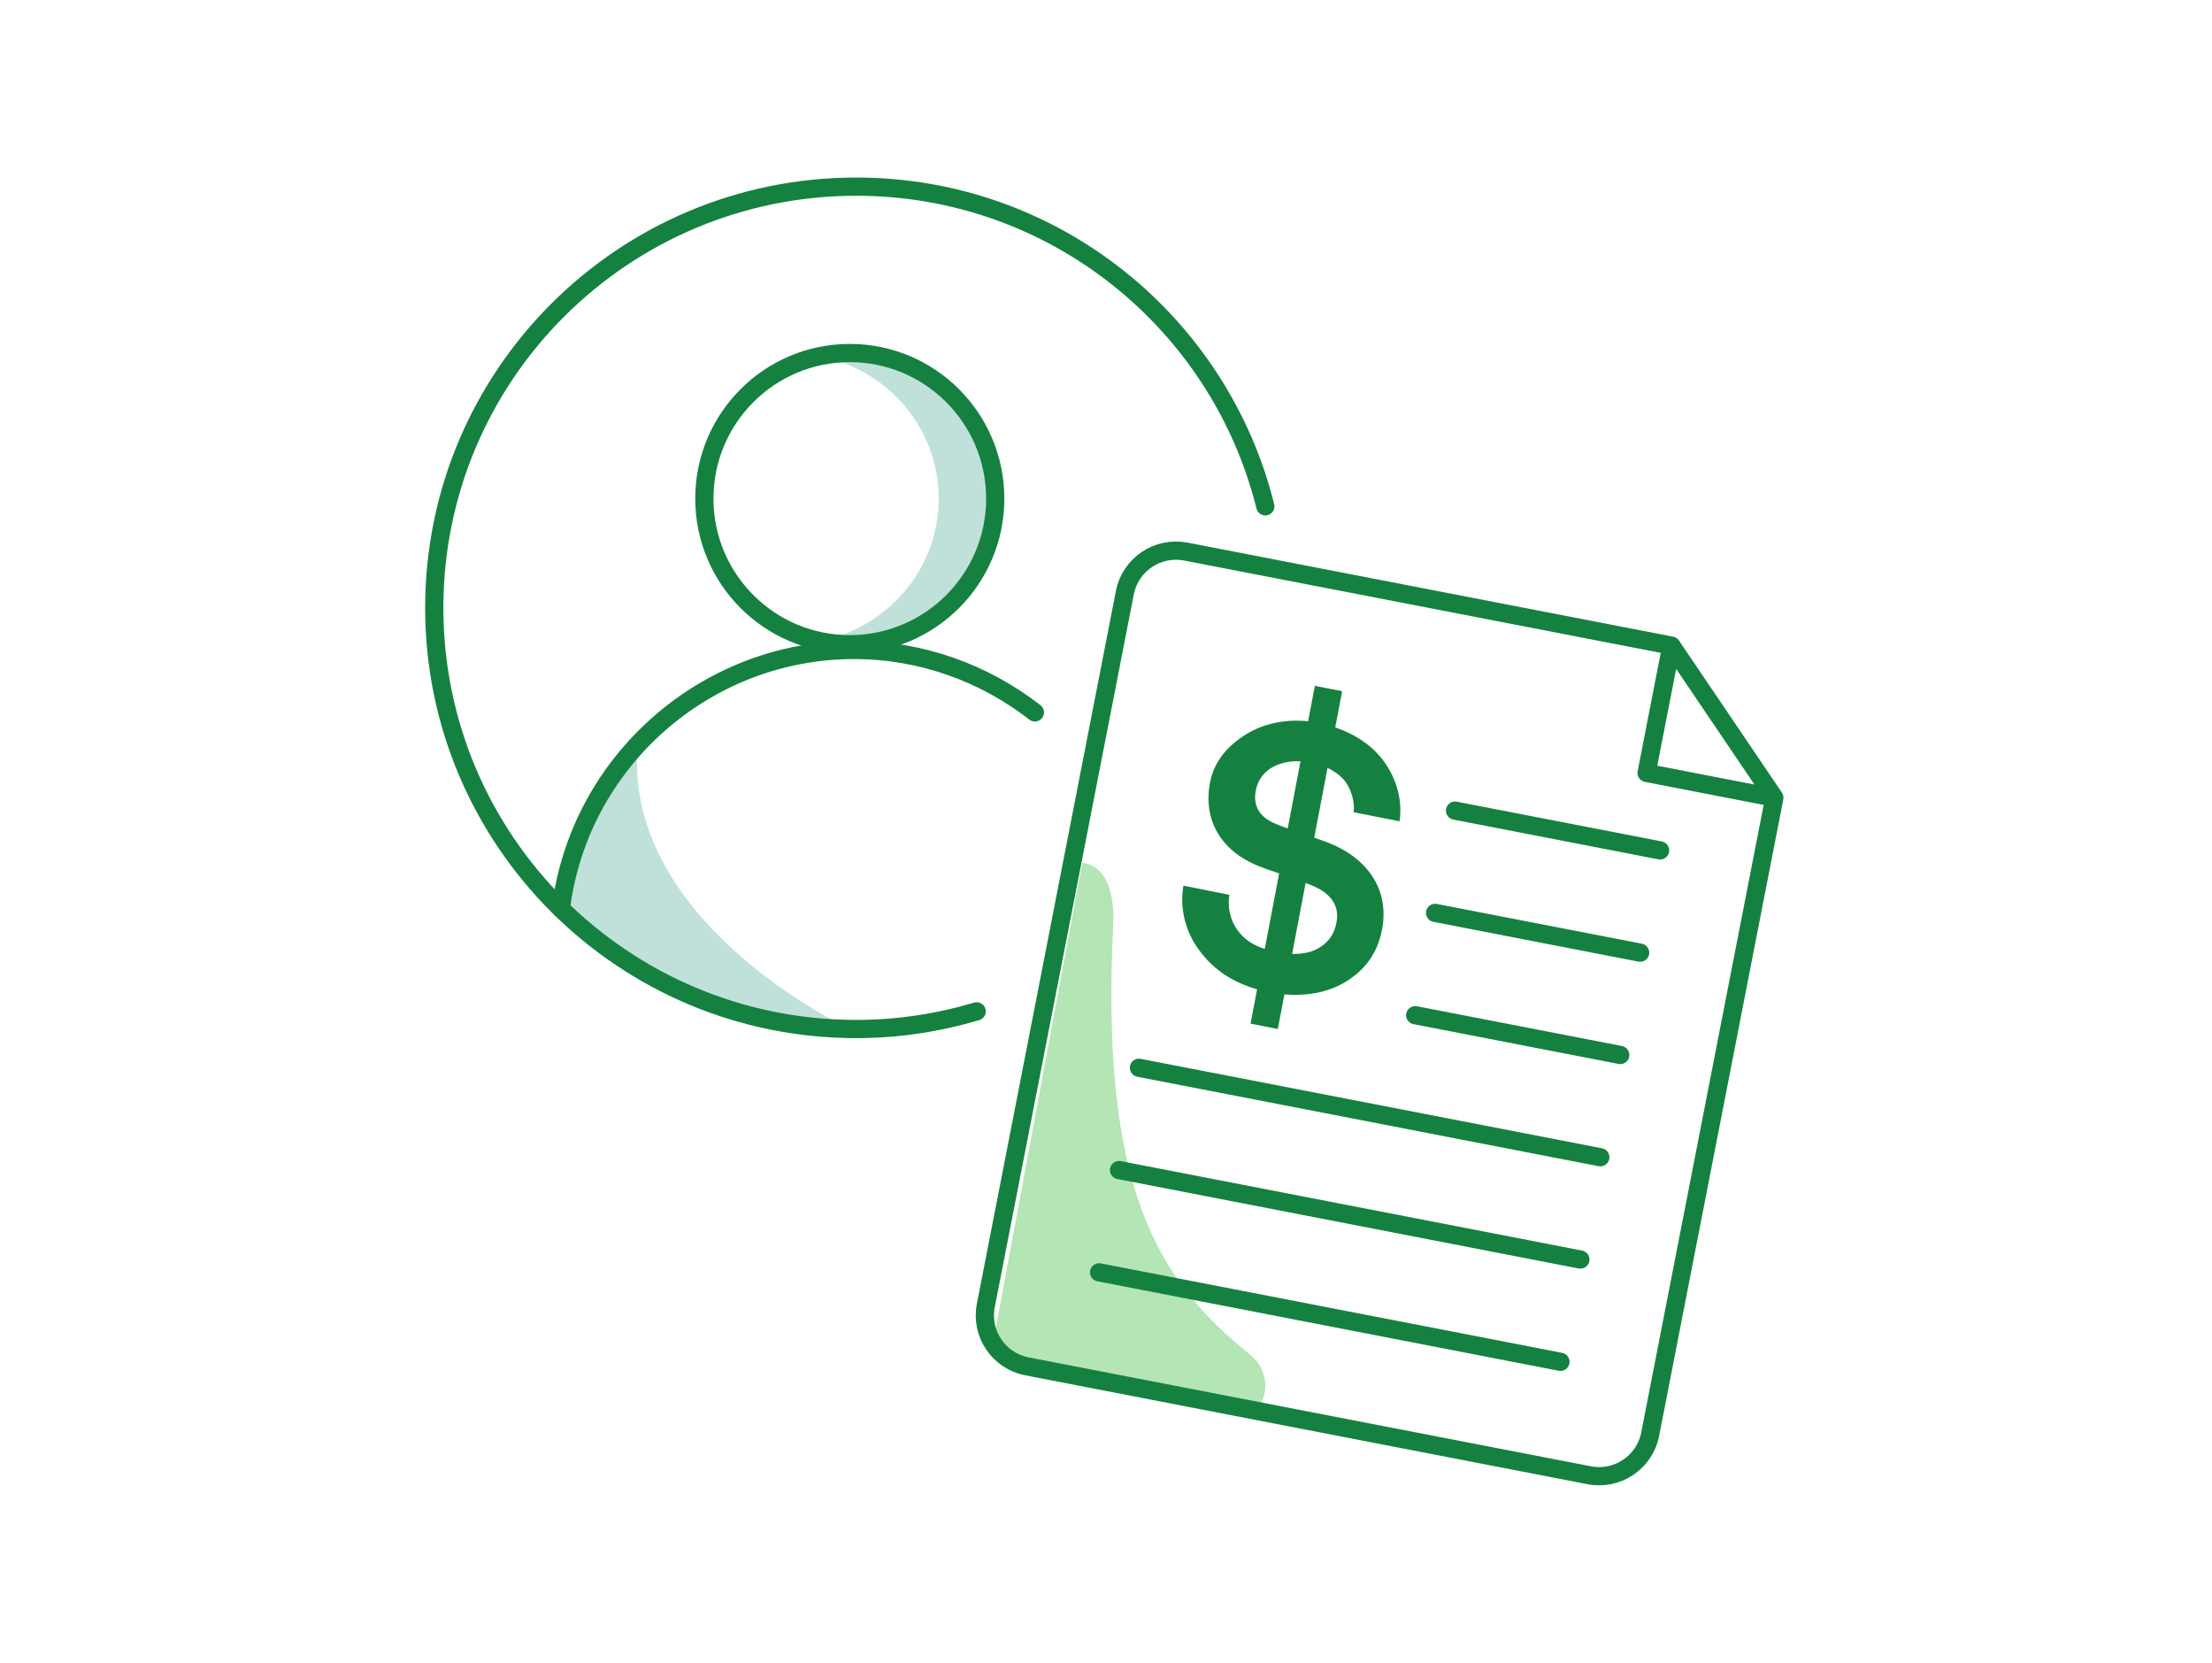 <?xml version="1.0" encoding="UTF-8"?>
<svg width="652px" height="490px" viewBox="0 0 652 490" version="1.1" xmlns="http://www.w3.org/2000/svg" xmlns:xlink="http://www.w3.org/1999/xlink">
    <title>navbox-illo-business-account&amp;payments-652x490</title>
    <g id="SMB---Help&amp;Support" stroke="none" stroke-width="1" fill="none" fill-rule="evenodd">
        <g id="Artboard" transform="translate(-235, -267)">
            <g id="navbox-illo-business-account&amp;payments-652x490" transform="translate(235, 267)">
                <rect id="Rectangle" fill="#FFFFFF" x="0" y="0" width="652" height="490"></rect>
                <g id="illo-business-account&amp;payments" transform="translate(128, 55)">
                    <path d="M191.016,199.194 L165.474,336.54 C164.735,340.512 167.346,344.334 171.31,345.076 L243.367,358.548 C244.774,357.66 247.203,349.56 240.364,344.087 C212.749,321.984 196.417,294.376 200.096,218.049 C200.909,201.184 193.431,199.644 191.016,199.194" id="Fill-1" fill="#B3E5B5"></path>
                    <path d="M121.62,49.032 C118.768,49.032 115.991,49.34 113.295,49.855 C133.448,53.676 148.69,71.039 148.69,91.941 C148.69,112.831 133.448,130.195 113.295,134.016 C115.991,134.531 118.768,134.839 121.62,134.839 C145.767,134.839 165.349,115.63 165.349,91.941 C165.349,68.241 145.767,49.032 121.62,49.032" id="Fill-2" fill="#BFE1DA"></path>
                    <path d="M165.349,91.938 C165.349,115.632 146.151,134.839 122.478,134.839 C98.809,134.839 79.612,115.632 79.612,91.938 C79.612,68.239 98.809,49.032 122.478,49.032 C146.151,49.032 165.349,68.239 165.349,91.938 Z" id="Stroke-3" stroke="#158141" stroke-width="5.371" stroke-linecap="round"></path>
                    <path d="M258.648,205.908 L256.838,205.201 L252.862,226.094 C256.158,226.168 259.012,225.569 261.376,223.939 C263.484,222.492 265.231,220.505 265.94,216.799 C267.032,211.071 263.207,207.746 258.648,205.908 Z M255.328,169.338 C252.275,169.199 249.085,169.735 246.477,171.434 C244.394,172.772 242.714,175.002 242.156,177.925 C241.171,183.093 243.894,186.194 248.37,187.894 C249.429,188.34 250.483,188.785 251.565,189.112 L255.328,169.338 Z M270.095,233.363 C264.684,237.188 257.896,238.634 250.59,238.009 L248.642,248.226 L240.608,246.636 L242.535,236.523 C235.704,234.586 229.772,230.959 225.339,224.831 C221.707,219.915 219.581,213.083 220.819,205.983 L234.359,208.673 C233.739,212.508 234.748,216.209 236.636,218.914 C238.695,221.887 241.558,223.621 244.797,224.612 L249.041,202.371 C247.322,201.796 245.491,201.202 243.792,200.513 C232.267,196.246 226.48,187.051 228.66,175.596 C229.796,169.641 233.49,165.24 238.2,162.094 C243.332,158.567 250.07,156.753 257.576,157.546 L259.566,147.097 L267.605,148.692 L265.571,159.359 C271.582,161.376 276.641,164.824 279.986,169.452 C283.596,174.482 285.476,180.803 284.52,187.022 L270.98,184.336 C271.383,181.62 270.421,178.281 269.024,176.021 C267.804,174.03 265.702,172.45 263.299,171.271 L259.381,191.832 L263.017,193.136 C273.908,197.159 281.787,206.186 279.369,218.88 C278.019,225.96 274.456,230.266 270.095,233.363 L270.095,233.363 Z" id="Fill-4" fill="#158141"></path>
                    <path d="M195.969,319.928 L331.946,346.29 M201.843,289.785 L337.826,316.151 M207.716,259.647 L343.699,286.008 M289.137,244.152 L349.572,255.871 M295.01,214.009 L355.445,225.728 M300.883,183.871 L361.318,195.59" id="Stroke-5" stroke="#158141" stroke-width="5.371" stroke-linecap="round"></path>
                    <path d="M395,180.06 L358.399,367.629 C356.781,375.918 348.725,381.331 340.403,379.715 L174.703,347.632 C166.388,346.026 160.955,337.996 162.572,329.707 L203.561,119.632 C205.179,111.344 213.235,105.93 221.556,107.542 L364.659,135.252 L395,180.06 Z M394.999,180.06 L357.343,172.763 L364.658,135.252 L394.999,180.06 Z" id="Stroke-6" stroke="#158141" stroke-width="5.371" stroke-linecap="round" stroke-linejoin="round"></path>
                    <path d="M122.481,248.226 C89.117,248.226 58.865,234.588 36.778,212.469 L36.744,212.504 C39.076,193.07 47.626,175.708 60.194,162.419 C53.599,216.267 122.481,248.226 122.481,248.226" id="Fill-7" fill="#BFE1DA"></path>
                    <path d="M244.961,94.206 C231.53,40.139 182.713,0 124.376,0 C55.686,0 0,55.569 0,124.116 C0,192.657 55.686,248.226 124.376,248.226 C136.722,248.226 148.62,246.368 159.879,243.025 M177.041,154.926 C162.209,143.404 143.663,136.524 123.728,136.524 C79.956,136.524 42.648,169.465 37.316,212.817" id="Stroke-8" stroke="#158141" stroke-width="5.371" stroke-linecap="round"></path>
                </g>
            </g>
        </g>
    </g>
</svg>